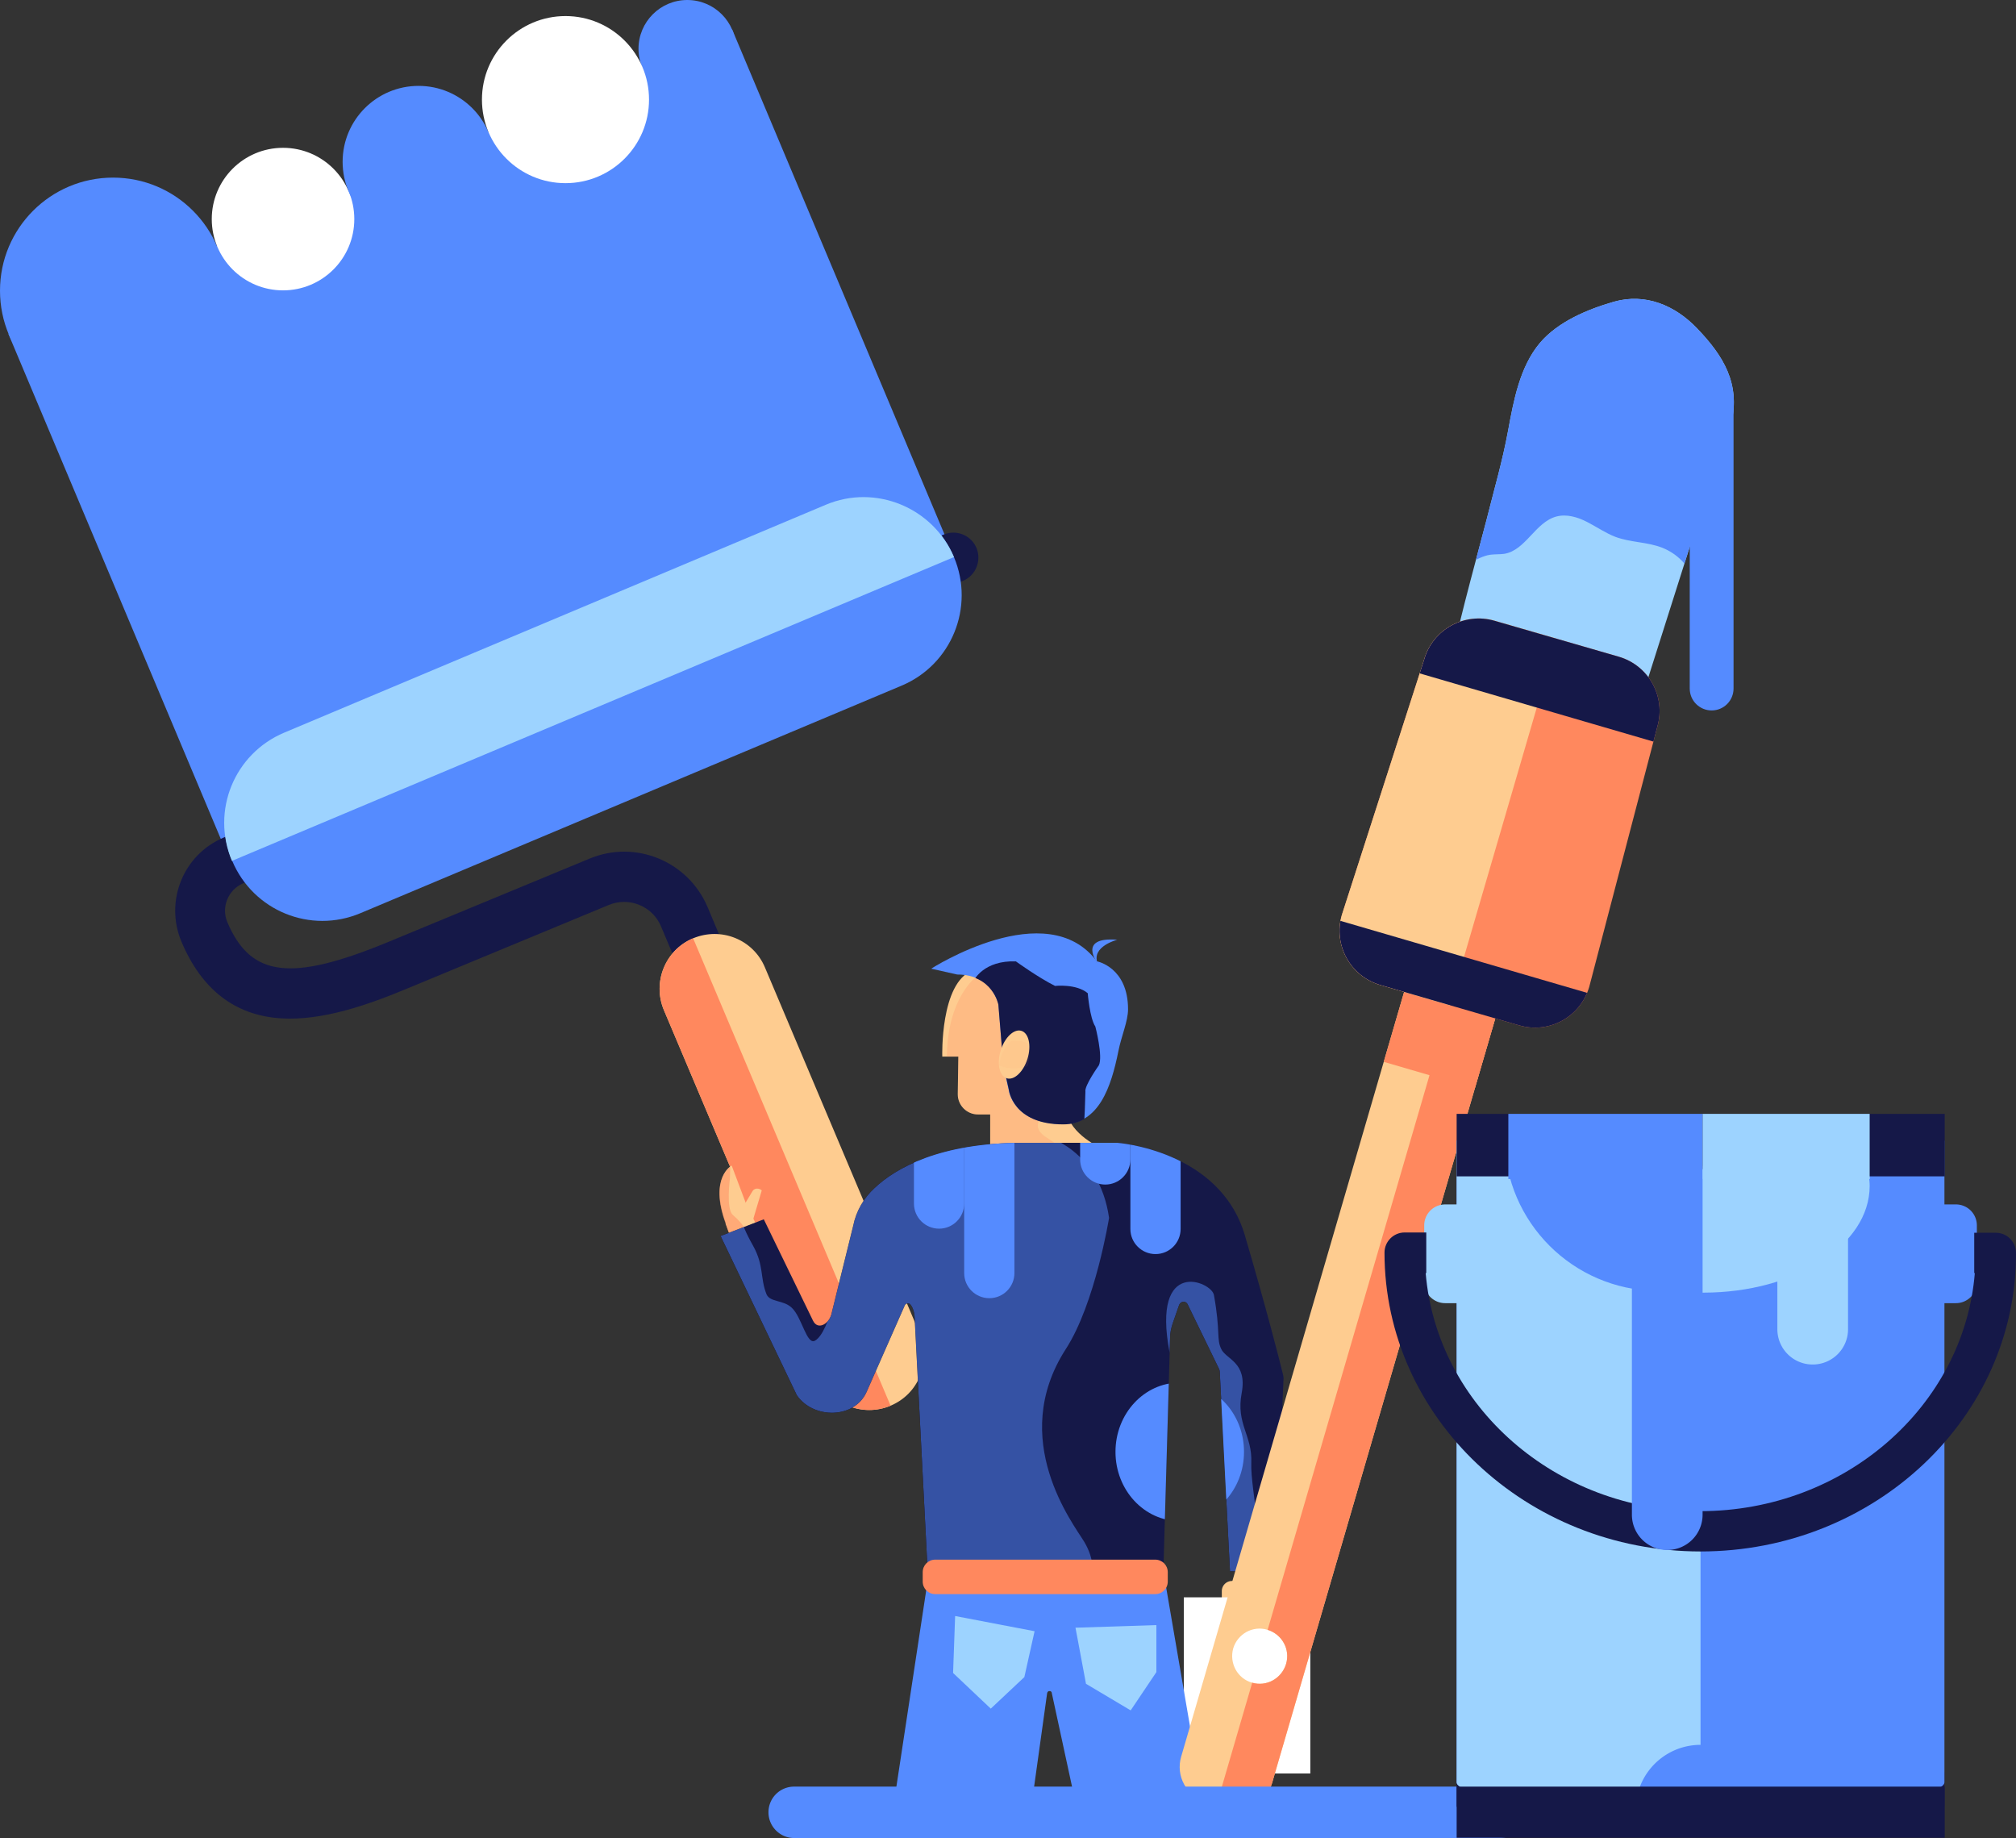 <svg height="838.933" width="920.268" viewBox="0 0 690.201 629.2" xmlns:xlink="http://www.w3.org/1999/xlink" xmlns="http://www.w3.org/2000/svg"><rect x="0" y="0" width="690.201" height="629.2" fill="#333333" stroke="none"/><style>.B{fill:#558bff}.C{fill:#fff}.D{opacity:.5}.E{fill:#ff885e}.F{fill:#9dd3ff}.G{fill:#fecc90}.H{fill:#151848}</style><defs><clipPath id="A"><path d="M0 0h690.2v629.2H0z"></path></clipPath><path d="M561.4 241.1l17.2-54.2 7-21.7c2.1-6.9 5.6-13.4 7.2-20.5 3-13.4-2.7-22.8-11.7-32.2-7.5-7.9-17.7-12.3-28.6-9.2-9 2.6-19.1 6.8-25.3 14.1-6.9 8.2-9 19.8-10.9 30.1s-4.8 20.2-7.3 30.2c-.6 2.5-10.9 40.3-10.2 40.5l62.6 22.9z" id="B"></path><path d="M435.5 610.4L515.9 335c1.9-6.7-1.9-13.7-8.6-15.6l-6.9-2c-6.7-2-13.7 1.9-15.7 8.5l-80.3 275.4c-2 6.7 1.9 13.7 8.6 15.6l6.9 2c6.6 2.1 13.6-1.8 15.6-8.5zm-13.3-46.1c1.5-5 6.7-7.9 11.7-6.4s7.9 6.7 6.4 11.7-6.7 7.9-11.7 6.4c-4.9-1.4-7.8-6.6-6.4-11.7h0z" id="C"></path><path d="M487.6 225.7l-28.2 87.5c-3 10.3 2.9 21 13.2 24l47.5 13.8c10.3 3 21-2.9 24-13.2l23.3-89c3-10.3-2.9-21-13.2-24l-42.5-12.3c-10.3-3-21.1 2.9-24.1 13.2h0z" id="D"></path><path d="M582.2 381.3c-46.1 0-83.5 4.2-83.5 9.5v219.3c0 5.2 37.4 9.5 83.5 9.5s83.5-4.2 83.5-9.5V390.7c0-5.2-37.3-9.4-83.5-9.4h0z" id="E"></path></defs><g clip-path="url(#A)"><path class="B" d="M2.878 114.3l247.78-104.214L324.903 186.6 77.123 290.814 2.878 114.3z"></path><path class="H" d="M303.2 478c-4.4 1.8-9.4-.2-11.2-4.6l-65.7-156.3c-2.9-6.9-10.9-10.2-17.9-7.3l-69 28.6c-13.4 5.6-29.1 11.1-43.2 10.2-15.8-1-27.2-9.9-34.1-26.3-5.8-13.9.7-29.8 14.5-35.6l246.7-103.8c4.4-1.7 9.4.5 11.1 4.9 1.6 4.2-.3 9-4.4 10.9L83.2 302.4c-5.1 2.2-7.5 8.1-5.4 13.2 8 18.9 21.8 20.6 55 6.9l69.1-28.6c15.7-6.5 33.6.9 40.3 16.5l65.7 156.3c1.7 4.4-.3 9.4-4.7 11.3h0z"></path><path class="B" d="M308.7 234.7l-185.3 77.9c-17.1 7.2-36.7-.8-43.9-17.9h0c-7.2-17.1.8-36.7 17.9-43.9l185.3-78c17.1-7.2 36.7.8 43.9 17.9h0c7.2 17.1-.8 36.8-17.9 44z"></path><path class="F" d="M326.6 190.7l-247.2 104c-7.2-17.1.8-36.7 17.9-43.9l185.4-78c17-7.2 36.7.9 43.9 17.9h0z"></path><path class="G" d="M237.3 321.2h0c9.6-4 20.6.4 24.6 10l53 125.4c4 9.6-.4 20.6-10 24.6h0c-9.6 4-20.6-.4-24.6-10l-53-125.4c-4-9.5.4-20.6 10-24.6z"></path><path class="E" d="M237.3 321.2h0c-9.6 4-14 15.1-10 24.6l53 125.4c4 9.6 15.1 14 24.6 10h0l-67.6-160z"></path><circle class="B" r="38.7" cy="99.5" cx="38.7"></circle><circle class="C" r="24.4" cy="75" cx="96.9"></circle><g class="B"><circle r="26" cy="55.4" cx="143.3"></circle><circle r="16.7" cy="16.7" cx="235.3"></circle></g><circle class="C" r="28.6" cy="34.1" cx="193.6"></circle><g class="G"><path d="M248.4 418.8l1.3 3.6 8.9-3.8-1.3-2.7-8.9 2.9zm174.7 114h10.2V543h-10.2v-10.2z"></path><path d="M421.8 541.2h13.6a2.69 2.69 0 0 1 2.7 2.7h0v14.4a2.69 2.69 0 0 1-2.7 2.7h0H421a2.69 2.69 0 0 1-2.7-2.7h0v-13.6c0-2 1.6-3.5 3.5-3.5z"></path></g><path class="C" d="M405.3 546.8h43.3v60.3h-43.3v-60.3z"></path><path class="G" d="M432.6 546h5.6v11.2h-2.1c-1.9 0-3.5-1.6-3.5-3.5V546zM250.5 399s-7.8 4-2 19.8c4.7 12.7 7.8-4.4 7.8-4.4l-5.8-15.4z"></path><g class="D E"><path d="M254.9 420.6c-.3-1-2-3-4-4.7-2.4-2-1-12.5-1-12.5l.1-4c-1.6 1.2-6.5 6.1-1.6 19.5.5 1.4.8 2.4 1.2 3.2 0-.1 5.3-1.5 5.3-1.5z"></path></g><g class="G"><path d="M328.1 361.7h-5.5s-.8-25.3 10.4-29.5l25.8 21.9 10.2 27.4h-34.2c-3.8 0-6.9-3.1-6.9-6.9v-.1l.2-12.8z"></path><path d="M339 375.5V393h38.1s-10.7-4.4-12.2-13l-19-7-6.9 2.5z"></path></g><path class="B" d="M343.5 364.5l-1.7-20.7s-1.9-10.2-14.1-10.2l-8.9-2s39.7-25.5 56.8-2.4l-26 39.6-6.1-4.3z"></path><g class="D E"><g class="D"><path d="M358.7 380.9s-6.6 3.5-1.4 7.8l6.3 4.3h-24.5l-.1-13.7 19.7 1.6z"></path><path d="M328.1 361.7l30.8-7.6 10.2 27.4h-34.2c-3.8 0-6.9-3.1-6.9-6.9v-.1l.1-12.8z"></path><path d="M334.2 334.4s-9.9 7.2-10 27.3h3.8l14.2-.4 3.9-10-2.6-19-9.3 2.1z"></path></g></g><path class="B" d="M375.6 329.1s10.6 2 10.6 16.4c0 4.1-2.3 9.2-3.3 14.3-2.5 12.4-6.7 25-19 25-17.3 0-18.6-11.8-18.6-11.8l-1.9-8.5 32.2-35.4z"></path><clipPath id="F"><path class="C" d="M318.9 331.6s39.7-25.5 56.8-2.4h0s10.6 2 10.6 16.4c0 4.1-2.3 9.2-3.3 14.3-2.5 12.4-6.7 25-19 25-17.3 0-18.6-11.8-18.6-11.8l-1.9-8.5-1.7-20.7s-1.9-10.2-14.1-10.2l-8.8-2.1z"></path></clipPath><g class="H" clip-path="url(#F)"><path d="M333.5 335.5s3.3-6.8 14.3-6.4c0 0 7.6 5.5 13.4 8.4 0 0 7.3-.8 11.2 2.5 0 0 .7 8.6 2.6 11.4 0 0 2.7 10.3 1.2 13.3 0 0-5 7-4.6 9 0 0-.3 12.6-.7 12.6l-20.3-1.3-14.9-16.6-2.2-32.9z"></path></g><path class="G" d="M344.684 369.125c-2.532-.78-3.465-5.054-2.082-9.537s4.56-7.49 7.092-6.708 3.464 5.054 2.082 9.537-4.56 7.49-7.092 6.708z"></path><g class="D"><g class="D"><clipPath id="G"><ellipse class="C" ry="4.8" rx="8.5" cy="361" cx="347.2"></ellipse></clipPath><g class="E" clip-path="url(#G)"><g class="D"><g class="D"><path d="M344.71 371.62c-2.53-.78-3.464-5.054-2.082-9.537s4.56-7.49 7.092-6.708 3.464 5.054 2.082 9.537-4.56 7.49-7.092 6.708z"></path></g></g></g></g></g><clipPath id="H"><path class="C" d="M350.3 391.2h32.1s35.2 2.4 43.8 31.7c7.4 25.2 11.9 42.9 13 47.4.2.7.3 1.5.2 2.2l-2.7 65.4h-15.6l-3.5-68.3c0-.4-.1-.7-.3-1.1l-10.7-22c-.4-.8-1.3-1.1-2.1-.7-.4.2-.6.5-.8.9l-2.2 6.3c-.5 1.5-.9 3.2-.9 4.8l-2.3 80.1-80.6 2-4.6-89.5c-.1-1.1-.4-2.1-.9-3.1l-.4-.6c-.3-.5-1-.7-1.5-.4-.2.1-.4.3-.5.5l-13.1 29.7c-4.1 9.2-18.2 9.4-23.9 1.1l-26.1-54.5 14.8-5.7 16.9 34.8c1.6 3.1 5.2 1.2 6.2-2.2l7.5-30.4c1-5 3.6-9.5 7.3-12.9 7.2-6.8 22.3-15.5 50.9-15.5h0z"></path></clipPath><g clip-path="url(#H)"><path class="H" d="M241.1 391.2h222.4v149.4H241.1V391.2z"></path><g class="B"><path d="M338.7 375.5h0c4.7 0 8.6 3.8 8.6 8.6v51.7c0 4.7-3.8 8.6-8.6 8.6h0c-4.7 0-8.6-3.8-8.6-8.6v-51.7c0-4.7 3.8-8.6 8.6-8.6z"></path><path d="M321.5 351.7h0c4.7 0 8.6 3.8 8.6 8.6V412c0 4.7-3.8 8.6-8.6 8.6h0c-4.7 0-8.6-3.8-8.6-8.6v-51.7c0-4.7 3.9-8.6 8.6-8.6zm74.1 8.7h0c4.7 0 8.6 3.8 8.6 8.6v51.7c0 4.7-3.8 8.6-8.6 8.6h0c-4.7 0-8.6-3.8-8.6-8.6V369c0-4.8 3.9-8.6 8.6-8.6z"></path><path d="M378.4 336.6h0c4.7 0 8.6 3.8 8.6 8.6v51.7c0 4.7-3.8 8.6-8.6 8.6h0c-4.7 0-8.6-3.8-8.6-8.6v-51.7c.1-4.8 3.9-8.6 8.6-8.6z"></path><ellipse ry="23.7" rx="22" cy="497" cx="403.9"></ellipse><g class="D"><path d="M357.4 388.7s18.9 4.5 22.3 28.2c0 0-4.7 29.3-14.8 44.9-20 31 2.7 60 6.3 66s2.8 10.7 2.8 10.7l-56.1 1.4-92.6-82.8 2.9-57.6s20.4 15 25.1 15.7c.4.1-.6 2.2 4.5 11.2 3.8 6.8 2.4 11 4.6 16.6 1.2 2.9 5.8 1.9 8.7 4.7 3.5 3.3 5.1 13 8 11.2 5.1-3.1 8.3-21.6 10.7-30.9 3.5-13.5 3-20.3 3.5-23.7s-.8-12.2 2.8-12.4l61.3-3.2zm58.2 54.6c2.3 12.8.8 14.9 2.5 18.5s9 4.5 7 15.1 3.7 14.4 3.3 23.9 6 33-.7 37.1-11 1.5-11 1.5l-6.2-66.1s-6.9 6.5-10.1-10.4c-6.2-32.7 14.4-24.2 15.2-19.6h0z"></path></g></g></g><path class="B" d="M317.8 539.8l-12.7 83.6h47.3l6.1-43.8c.1-.5.5-.8.9-.7.187-.006.37.066.5.2s.205.314.2.5l9.5 43.9H413l-14.7-85.6-80.5 1.9zm58-210s-7.1-9.2 6.7-8.1c0 0-9 2.3-6.7 8.1z"></path><path class="G" d="M260.4 407.2l.4.3-3.3 11.1-5-2.3 5.1-8.5c.5-.9 1.7-1.2 2.8-.6-.1 0-.1 0 0 0z"></path><path class="F" d="M368.2 557.2c0-.1 3.6 19.2 3.6 19.2l15.3 9.1 8.8-13.1v-16.1l-27.7.9zm-41.2-4c0-.1-.7 19.5-.7 19.5l12.9 12.2 11.5-10.8 3.5-15.7-27.2-5.2z"></path><clipPath id="I"><use class="C" xlink:href="#B"></use></clipPath><g clip-path="url(#I)"><use class="F" xlink:href="#B"></use><path class="C" d="M494.63 212.57l35.965-122.746.576.17-35.965 122.746-.576-.17z"></path><path class="B" d="M580 198.4c-2-5-5.9-8.9-10.9-10.9-5.1-2-10.9-1.8-16-3.7-3.4-1.3-6.4-3.4-9.7-5.1s-7-2.8-10.5-1.9c-7.3 1.9-10.6 11.7-18 12.8-1.6.2-3.2.1-4.7.3-4.9.7-9.4 5.5-14.1 3.8l29.8-102.3 78.6 22.9-24.5 84.1z"></path></g><use class="G" xlink:href="#C"></use><clipPath id="J"><use class="C" fill-rule="evenodd" xlink:href="#C"></use></clipPath><g class="E" clip-path="url(#J)"><path d="M415.004 622.982l91.373-313.056 26.304 7.677-91.373 313.056-26.304-7.677z"></path><path d="M462.1 360.096l6.977-23.904 53.568 15.635-6.977 23.904-53.568-15.635z"></path></g><use class="E" xlink:href="#D"></use><clipPath id="K"><use class="C" xlink:href="#D"></use></clipPath><g clip-path="url(#K)"><path class="G" d="M441 337.242l40.797-139.776 52.896 15.44-40.797 139.776L441 337.242z"></path><path class="H" d="M446.832 329.724l4.847-16.608 96.96 28.3-4.847 16.608-96.96-28.3zm29.692-101.992l7.93-27.168 96.96 28.3-7.93 27.168-96.96-28.3z"></path></g><path class="B" d="M271.9 611.6h241.4c4.8 0 8.8 3.9 8.8 8.8h0c0 4.8-3.9 8.8-8.8 8.8H271.9c-4.8 0-8.8-3.9-8.8-8.8h0a8.75 8.75 0 0 1 8.8-8.8z"></path><path fill="#161848" d="M498.7 606.7v11.4c0 5.2 37.4 9.5 83.5 9.5s83.5-4.2 83.5-9.5v-11.4h-167z"></path><use class="B" xlink:href="#E"></use><clipPath id="L"><use class="C" xlink:href="#E"></use></clipPath><g class="F" clip-path="url(#L)"><path d="M450.5 367.1h131.7v268.1H450.5V367.1z"></path></g><path class="B" d="M669.6 412.3h-7.2v33.8h7.2a7.17 7.17 0 0 0 7.2-7.2v-19.4a7.17 7.17 0 0 0-7.2-7.2h0z"></path><path class="F" d="M494.8 412.3h7.2v33.8h-7.2a7.17 7.17 0 0 1-7.2-7.2v-19.4a7.17 7.17 0 0 1 7.2-7.2h0z"></path><path class="B" d="M620.6 389.9c-.4 29.1-24.4 52.4-53.5 52-28.6-.4-51.7-23.5-52-52"></path><path class="F" d="M582.2 390.5v52h1c31.4 0 56.9-16.3 56.9-36.5 0-19.6-27.4-15.7-57.9-15.5z"></path><path class="H" d="M582.2 531.1c-59.7 0-108.2-45.9-108.2-102.3 0-3.8 3.1-6.9 6.9-6.9h7.4v13.9h-.2c3.8 45.5 44.5 81.5 94 81.5s90.3-36 94-81.5h-.2V422h7.4c3.8 0 6.9 3.1 6.9 6.9.2 56.3-48.3 102.2-108 102.2h0zm-83.5-149.8h167.1v21.4H498.7v-21.4z"></path><g class="F"><path d="M639.1 397.7l1 5.8-41.2 2.7a92.1 92.1 0 0 1-16.6-1.2v-4.7l56.8-2.6z"></path><path d="M620.6 399.1h0a12.08 12.08 0 0 1 12.1 12.1V455a12.08 12.08 0 0 1-12.1 12.1h0a12.08 12.08 0 0 1-12.1-12.1v-43.8c.1-6.7 5.5-12.1 12.1-12.1h0z"></path></g><path class="B" d="M570.8 388.3h0a12.08 12.08 0 0 1 12.1 12.1v118.1a12.08 12.08 0 0 1-12.1 12.1h0a12.08 12.08 0 0 1-12.1-12.1V400.4a12.08 12.08 0 0 1 12.1-12.1h0zM560 619.5a22.2 22.2 0 0 1 11.1-19.226c6.87-3.965 15.33-3.965 22.2 0a22.2 22.2 0 0 1 11.1 19.226"></path><path class="H" d="M498.7 611.6h167.1v17.5H498.7v-17.5z"></path><path class="B" d="M516.4 381.3h66.5v22.3h-66.5v-22.3z"></path><path class="F" d="M582.9 381.3h57.2v22.3h-57.2v-22.3z"></path><path class="B" d="M586 129h0c4.1 0 7.5 3.3 7.5 7.5v99.2c0 4.1-3.3 7.5-7.5 7.5h0c-4.1 0-7.5-3.3-7.5-7.5v-99.2c.1-4.2 3.4-7.5 7.5-7.5h0z"></path><path class="E" d="M320.2 533.9h75.3c2.4 0 4.3 1.9 4.3 4.3v3.2c0 2.4-1.9 4.3-4.3 4.3h-75.3c-2.4 0-4.3-1.9-4.3-4.3v-3.2c0-2.4 1.9-4.3 4.3-4.3z"></path></g></svg>